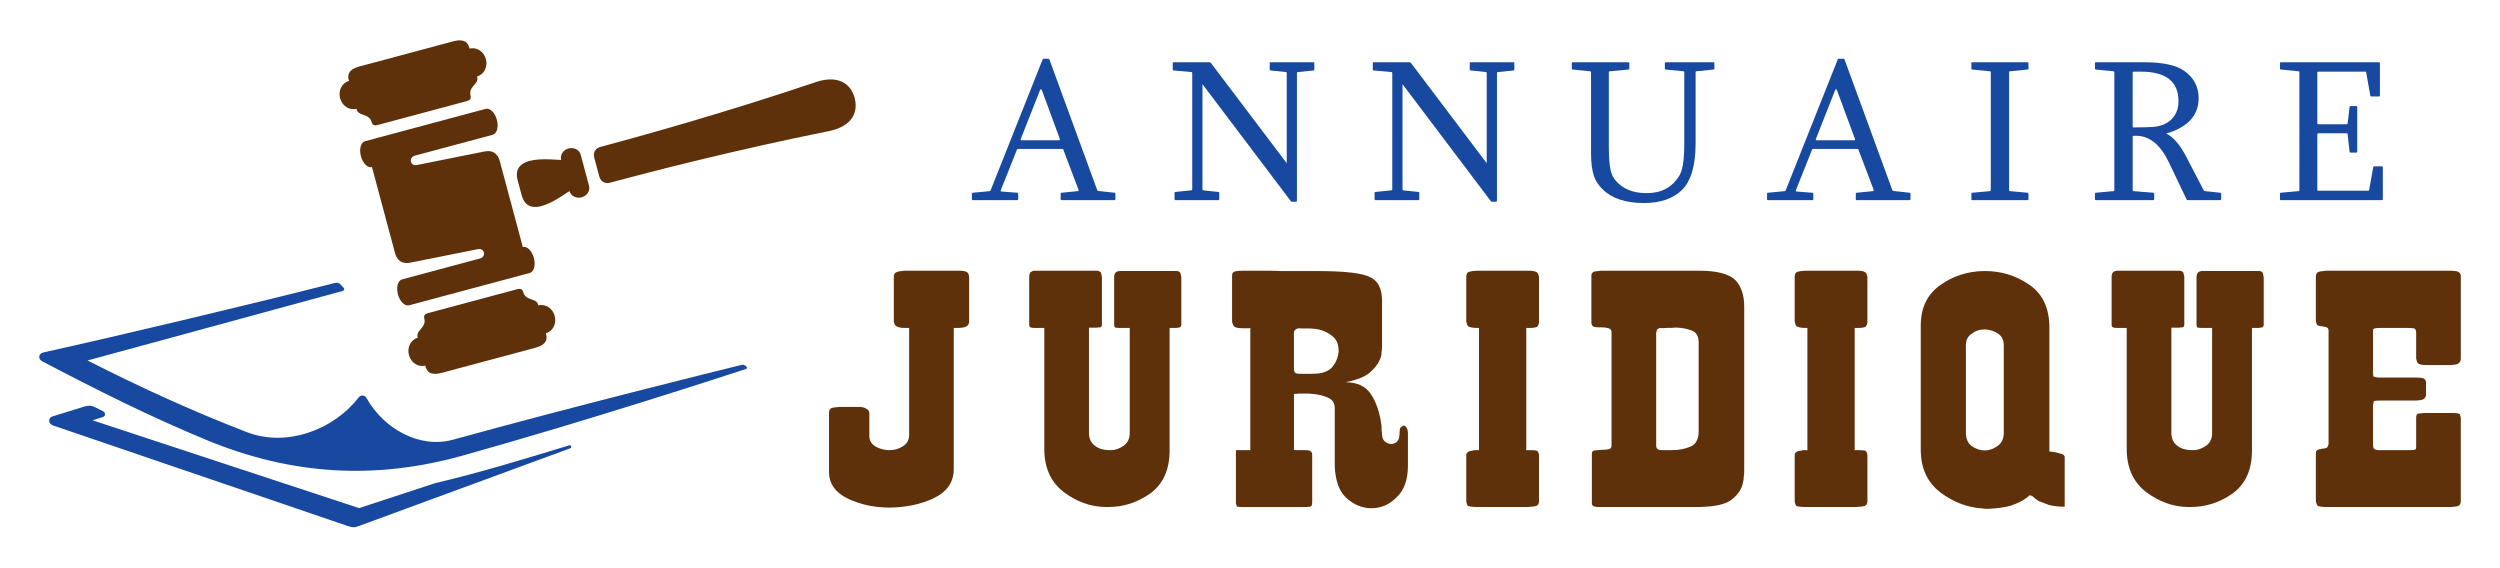 <?xml version="1.0" encoding="utf-8"?>
<!-- Generator: Adobe Illustrator 16.0.0, SVG Export Plug-In . SVG Version: 6.00 Build 0)  -->
<!DOCTYPE svg PUBLIC "-//W3C//DTD SVG 1.1//EN" "http://www.w3.org/Graphics/SVG/1.1/DTD/svg11.dtd">
<svg version="1.1" id="Calque_1" xmlns="http://www.w3.org/2000/svg" xmlns:xlink="http://www.w3.org/1999/xlink" x="0px" y="0px"
	 width="185px" height="42px" viewBox="0 0 185 42" enable-background="new 0 0 185 42" xml:space="preserve">
<g>
	<g>
		<path fill-rule="evenodd" clip-rule="evenodd" fill="#1849A0" d="M25.425,21.291c-0.063-0.059-0.121-0.119-0.177-0.187
			c-0.064-0.075-0.129-0.13-0.203-0.159c-0.074-0.03-0.158-0.033-0.262-0.007c-5.792,1.475-15.735,3.849-21.567,5.141
			c-0.163,0.034-0.266,0.131-0.301,0.243c-0.043,0.143,0.02,0.316,0.211,0.416c4,2.104,7.993,4.103,12.18,5.832
			c6.215,2.567,12.385,2.964,18.863,1.162c9.413-2.626,19.589-5.954,21.026-6.426c0.042-0.014,0.068-0.041,0.076-0.072
			c0.009-0.034-0.005-0.075-0.042-0.108l-0.065-0.057c-0.085-0.071-0.177-0.096-0.29-0.067c-2.077,0.509-12.276,3.035-21.356,5.536
			c-2.52,0.692-5.154-0.866-6.386-3.065c-0.074-0.132-0.185-0.204-0.299-0.208c-0.109-0.006-0.221,0.048-0.31,0.164
			c-1.87,2.412-5.346,3.67-8.245,2.554c-3.992-1.535-7.992-3.366-11.802-5.308l18.878-5.144c0.062-0.019,0.104-0.063,0.114-0.116
			C25.478,21.374,25.465,21.328,25.425,21.291L25.425,21.291z M7.595,30.868l-0.743,0.235l19.718,6.497l5.637-1.848
			c3.313-0.78,6.617-1.791,9.903-2.794c0.084-0.024,0.14,0.012,0.159,0.063c0.021,0.057-0.002,0.13-0.081,0.157l-15.598,5.734
			c-0.162,0.06-0.277,0.097-0.401,0.101c-0.125,0.006-0.26-0.021-0.458-0.089L3.923,31.483c-0.194-0.066-0.285-0.212-0.285-0.352
			c0-0.137,0.088-0.268,0.251-0.318l2.379-0.736c0.143-0.046,0.27-0.062,0.392-0.053c0.128,0.01,0.25,0.048,0.382,0.115l0.584,0.29
			c0.106,0.053,0.155,0.145,0.15,0.23C7.772,30.748,7.71,30.833,7.595,30.868z"/>
		<path fill-rule="evenodd" clip-rule="evenodd" fill="#5E310B" d="M38.305,21.393c0.208-0.055,0.352,0.002,0.411,0.219
			c0.074,0.236,0.194,0.352,0.339,0.43c0.15,0.078,0.329,0.117,0.51,0.203c0.154,0.074,0.24,0.186,0.277,0.355
			c0.517-0.137,1.057,0.213,1.208,0.779c0.152,0.57-0.14,1.143-0.656,1.281c0.205,0.68-0.252,0.934-0.821,1.086l-6.852,1.836
			c-0.569,0.152-1.091,0.162-1.254-0.529c-0.515,0.139-1.056-0.211-1.208-0.781c-0.152-0.568,0.141-1.141,0.657-1.279
			c-0.052-0.166-0.035-0.307,0.063-0.447c0.115-0.164,0.25-0.287,0.34-0.432c0.087-0.139,0.133-0.299,0.08-0.541
			c-0.058-0.217,0.039-0.338,0.246-0.395L38.305,21.393L38.305,21.393z M61.361,9.698c-7.018,1.406-13.425,3.069-16.229,3.823
			c-0.167,0.044-0.319,0.031-0.447-0.029c-0.161-0.075-0.281-0.225-0.336-0.429l-0.375-1.4c-0.055-0.205-0.024-0.395,0.076-0.539
			c0.081-0.116,0.207-0.205,0.373-0.25c2.805-0.749,9.187-2.514,15.969-4.806c1.225-0.409,2.458-0.221,2.854,1.18
			C63.604,8.66,62.63,9.439,61.361,9.698L61.361,9.698z M43.589,13.752c0.098,0.362-0.149,0.742-0.547,0.849
			c-0.398,0.107-0.801-0.097-0.899-0.459c-0.217,0.119-0.808,0.566-1.453,0.873c-0.847,0.401-1.784,0.563-2.089-0.572l-0.294-1.098
			c-0.304-1.135,0.591-1.465,1.523-1.54c0.711-0.058,1.446,0.034,1.695,0.029c-0.097-0.362,0.149-0.741,0.548-0.848
			c0.399-0.106,0.801,0.099,0.898,0.461L43.589,13.752L43.589,13.752z M27.914,9.259c-0.208,0.055-0.353-0.001-0.41-0.22
			c-0.075-0.235-0.195-0.351-0.34-0.428c-0.151-0.08-0.329-0.119-0.511-0.205c-0.155-0.073-0.239-0.186-0.277-0.355
			c-0.516,0.138-1.057-0.211-1.209-0.78c-0.153-0.569,0.141-1.142,0.656-1.28c-0.206-0.68,0.251-0.933,0.821-1.085l6.852-1.836
			c0.569-0.153,1.091-0.162,1.254,0.529c0.515-0.138,1.056,0.211,1.208,0.781c0.152,0.568-0.141,1.141-0.657,1.279
			c0.052,0.165,0.035,0.306-0.063,0.446c-0.114,0.166-0.249,0.288-0.339,0.433c-0.086,0.14-0.132,0.3-0.08,0.541
			c0.059,0.218-0.038,0.339-0.245,0.395L27.914,9.259L27.914,9.259z M30.856,12.211c-0.248,0.05-0.4-0.077-0.443-0.237
			c-0.058-0.219,0.08-0.399,0.288-0.456l5.761-1.544c0.311-0.082,0.448-0.58,0.306-1.11c-0.142-0.529-0.509-0.892-0.82-0.809
			l-8.934,2.394c-0.311,0.083-0.448,0.581-0.307,1.111c0.143,0.53,0.51,0.892,0.821,0.808l1.708,6.375
			c0.149,0.555,0.56,0.813,1.119,0.695c0.351-0.074,2.204-0.432,5.005-1c0.248-0.049,0.4,0.078,0.443,0.238
			c0.058,0.219-0.079,0.398-0.289,0.455l-5.761,1.543c-0.311,0.084-0.447,0.582-0.305,1.111c0.143,0.529,0.509,0.893,0.82,0.809
			l8.934-2.393c0.311-0.086,0.448-0.583,0.306-1.112c-0.144-0.531-0.51-0.893-0.821-0.811l-1.708-6.374
			c-0.149-0.554-0.561-0.813-1.119-0.695C35.511,11.286,33.658,11.642,30.856,12.211z"/>
	</g>
	<g>
		<g>
			<path fill="#1849A0" d="M78.563,14.811c-0.052,0-0.074-0.024-0.074-0.074v-0.392c0-0.054,0.022-0.083,0.074-0.083l1.184-0.117
				c0.03,0,0.05-0.01,0.061-0.03c0.01-0.019,0.01-0.044,0-0.074l-1.125-2.978c-0.02-0.029-0.041-0.044-0.062-0.044H75.32
				c-0.025,0.005-0.045,0.019-0.061,0.044l-1.199,3.007c-0.025,0.064,0,0.099,0.073,0.104l1.142,0.088
				c0.051,0.005,0.072,0.034,0.072,0.083v0.392c0,0.05-0.021,0.074-0.072,0.074h-3.281c-0.048,0-0.072-0.024-0.072-0.074v-0.392
				c0-0.054,0.024-0.083,0.072-0.083l1.245-0.117c0.025-0.005,0.045-0.021,0.06-0.045l3.858-9.707
				c0.017-0.031,0.037-0.045,0.058-0.045h0.377c0.025,0.005,0.045,0.019,0.061,0.045l3.548,9.693
				c0.009,0.029,0.032,0.044,0.064,0.044l1.21,0.132c0.042,0,0.065,0.029,0.065,0.083v0.392c0,0.05-0.028,0.074-0.081,0.074H78.563z
				 M77.088,6.651c-0.017-0.031-0.037-0.046-0.057-0.046c-0.03,0-0.052,0.015-0.061,0.046l-1.43,3.627
				c-0.029,0.07-0.006,0.104,0.067,0.104h2.739c0.078,0,0.106-0.034,0.081-0.104L77.088,6.651z"/>
			<path fill="#1849A0" d="M86.782,4.68c0-0.049,0.025-0.073,0.075-0.073h2.671c0.026,0.005,0.046,0.014,0.062,0.029l5.629,7.442
				V5.406c0-0.049-0.023-0.074-0.068-0.074l-1.118-0.118c-0.049,0-0.074-0.028-0.074-0.083V4.68c0-0.049,0.025-0.073,0.074-0.073
				h3.154c0.05,0,0.073,0.023,0.073,0.073v0.452c0,0.054-0.023,0.083-0.073,0.083l-1.142,0.118c-0.047,0-0.072,0.025-0.072,0.074
				v9.449c0,0.049-0.03,0.074-0.089,0.074h-0.289c-0.025-0.005-0.051-0.019-0.073-0.045l-6.539-8.656v7.774
				c0,0.054,0.018,0.083,0.059,0.083l1.109,0.118c0.051,0,0.073,0.025,0.073,0.074v0.459c0,0.05-0.022,0.074-0.073,0.074h-3.153
				c-0.054,0-0.082-0.024-0.082-0.074v-0.459c0-0.049,0.028-0.074,0.082-0.074l1.148-0.118c0.053,0,0.08-0.028,0.08-0.083V5.406
				c0-0.049-0.027-0.074-0.08-0.074l-1.288-0.118c-0.05,0-0.075-0.028-0.075-0.083V4.68z"/>
			<path fill="#1849A0" d="M101.584,4.68c0-0.049,0.025-0.073,0.072-0.073h2.676c0.025,0.005,0.045,0.014,0.061,0.029l5.625,7.442
				V5.406c0-0.049-0.021-0.074-0.065-0.074l-1.118-0.118c-0.052,0-0.074-0.028-0.074-0.083V4.68c0-0.049,0.022-0.073,0.074-0.073
				h3.154c0.05,0,0.072,0.023,0.072,0.073v0.452c0,0.054-0.022,0.083-0.072,0.083l-1.142,0.118c-0.047,0-0.072,0.025-0.072,0.074
				v9.449c0,0.049-0.03,0.074-0.088,0.074h-0.289c-0.026-0.005-0.052-0.019-0.077-0.045l-6.535-8.656v7.774
				c0,0.054,0.017,0.083,0.058,0.083l1.111,0.118c0.05,0,0.072,0.025,0.072,0.074v0.459c0,0.05-0.022,0.074-0.072,0.074h-3.155
				c-0.054,0-0.081-0.024-0.081-0.074v-0.459c0-0.049,0.027-0.074,0.081-0.074l1.148-0.118c0.053,0,0.081-0.028,0.081-0.083V5.406
				c0-0.049-0.028-0.074-0.081-0.074l-1.291-0.118c-0.047,0-0.072-0.028-0.072-0.083V4.68z"/>
			<path fill="#1849A0" d="M117.735,5.347c0-0.05-0.026-0.074-0.076-0.074l-1.272-0.126c-0.05,0-0.073-0.023-0.073-0.074V4.68
				c0-0.049,0.023-0.073,0.073-0.073h4.111c0.047,0,0.072,0.023,0.072,0.073v0.393c0,0.051-0.025,0.074-0.072,0.074l-1.363,0.126
				c-0.055,0-0.082,0.024-0.082,0.074v5.472c0,0.755,0.041,1.338,0.127,1.748c0.063,0.315,0.194,0.587,0.394,0.815
				c0.525,0.607,1.289,0.911,2.285,0.911c1.072,0,1.872-0.425,2.401-1.273c0.166-0.267,0.277-0.685,0.331-1.252
				c0.031-0.307,0.046-0.678,0.046-1.111V5.347c0-0.05-0.025-0.074-0.073-0.074l-1.291-0.126c-0.048,0-0.073-0.023-0.073-0.074V4.68
				c0-0.049,0.025-0.073,0.073-0.073h3.519c0.048,0,0.072,0.023,0.072,0.073v0.393c0,0.051-0.024,0.074-0.072,0.074l-1.244,0.126
				c-0.049,0-0.073,0.024-0.073,0.074v5.25c0,1.659-0.342,2.816-1.022,3.473c-0.663,0.637-1.596,0.954-2.8,0.954
				c-1.356,0-2.378-0.34-3.066-1.021c-0.301-0.301-0.509-0.615-0.622-0.939c-0.151-0.44-0.228-1.006-0.228-1.696V5.347z"/>
			<path fill="#1849A0" d="M137.402,14.811c-0.051,0-0.073-0.024-0.073-0.074v-0.392c0-0.054,0.022-0.083,0.073-0.083l1.185-0.117
				c0.03,0,0.05-0.01,0.061-0.03c0.009-0.019,0.009-0.044,0-0.074l-1.127-2.978c-0.02-0.029-0.041-0.044-0.061-0.044h-3.302
				c-0.025,0.005-0.045,0.019-0.061,0.044l-1.199,3.007c-0.025,0.064,0,0.099,0.073,0.104l1.142,0.088
				c0.051,0.005,0.072,0.034,0.072,0.083v0.392c0,0.05-0.021,0.074-0.072,0.074h-3.281c-0.048,0-0.072-0.024-0.072-0.074v-0.392
				c0-0.054,0.024-0.083,0.072-0.083l1.245-0.117c0.025-0.005,0.045-0.021,0.059-0.045l3.86-9.707
				c0.017-0.031,0.038-0.045,0.059-0.045h0.376c0.025,0.005,0.045,0.019,0.062,0.045l3.546,9.693
				c0.009,0.029,0.032,0.044,0.065,0.044l1.206,0.132c0.045,0,0.068,0.029,0.068,0.083v0.392c0,0.05-0.028,0.074-0.081,0.074
				H137.402z M135.926,6.651c-0.02-0.031-0.037-0.046-0.057-0.046c-0.03,0-0.052,0.015-0.061,0.046l-1.43,3.627
				c-0.027,0.07-0.005,0.104,0.068,0.104h2.738c0.08,0,0.108-0.034,0.083-0.104L135.926,6.651z"/>
			<path fill="#1849A0" d="M150.034,4.607c0.049,0,0.074,0.023,0.074,0.073v0.393c0,0.051-0.025,0.074-0.074,0.074l-1.287,0.126
				c-0.05,0-0.075,0.024-0.075,0.074v8.723c0,0.049,0.025,0.074,0.075,0.074l1.287,0.117c0.049,0,0.074,0.029,0.074,0.083v0.392
				c0,0.05-0.025,0.074-0.074,0.074h-4.079c-0.052,0-0.073-0.024-0.073-0.074v-0.392c0-0.054,0.021-0.083,0.073-0.083l1.286-0.117
				c0.052,0,0.077-0.025,0.077-0.074V5.347c0-0.05-0.025-0.074-0.077-0.074l-1.286-0.126c-0.052,0-0.073-0.023-0.073-0.074V4.68
				c0-0.049,0.021-0.073,0.073-0.073H150.034z"/>
			<path fill="#1849A0" d="M158.676,4.607c1.373,0,2.359,0.211,2.96,0.636c0.708,0.498,1.062,1.175,1.062,2.029
				c0,0.983-0.483,1.728-1.444,2.236c-0.297,0.158-0.614,0.282-0.957,0.37c0.524,0.252,1.016,0.82,1.477,1.704l1.302,2.503
				c0.021,0.039,0.055,0.059,0.111,0.059l1.103,0.117c0.052,0,0.074,0.029,0.074,0.083v0.392c0,0.05-0.022,0.074-0.074,0.074h-2.378
				c-0.053,0-0.091-0.019-0.11-0.059l-1.302-2.733c-0.628-1.313-1.438-1.97-2.43-1.97h-0.177c-0.052,0-0.074,0.02-0.074,0.06v3.962
				c0,0.044,0.022,0.069,0.074,0.074l1.438,0.117c0.053,0.005,0.079,0.034,0.079,0.083v0.392c0,0.05-0.026,0.074-0.079,0.074H155.1
				c-0.049,0-0.074-0.024-0.074-0.074v-0.392c0-0.054,0.025-0.083,0.074-0.083l1.289-0.117c0.048,0,0.073-0.025,0.073-0.074V5.347
				c0-0.05-0.025-0.074-0.073-0.074L155.1,5.147c-0.049,0-0.074-0.023-0.074-0.074V4.68c0-0.049,0.025-0.073,0.074-0.073H158.676z
				 M157.817,9.354c0,0.049,0.018,0.074,0.059,0.074c0.7,0,1.19-0.013,1.475-0.037c0.719-0.065,1.245-0.348,1.575-0.852
				c0.188-0.287,0.282-0.638,0.282-1.052c0-1.456-0.93-2.184-2.783-2.184h-0.533c-0.052,0-0.074,0.025-0.074,0.075V9.354z"/>
			<path fill="#1849A0" d="M176.042,4.607c0.047,0,0.072,0.023,0.072,0.073v2.378c0,0.054-0.025,0.082-0.072,0.082h-0.566
				c-0.047,0-0.072-0.021-0.072-0.061l-0.305-1.717c0-0.039-0.024-0.06-0.072-0.06h-3.473c-0.05,0-0.072,0.025-0.072,0.075v3.746
				c0,0.049,0.022,0.074,0.072,0.074h2.087c0.056,0,0.083-0.02,0.083-0.06l0.146-1.229c0-0.039,0.026-0.059,0.076-0.059h0.413
				c0.051,0,0.076,0.025,0.076,0.074v3.295c0,0.049-0.025,0.073-0.076,0.073h-0.413c-0.05,0-0.076-0.019-0.076-0.058l-0.146-1.304
				c0-0.044-0.027-0.066-0.083-0.066h-2.087c-0.05,0-0.072,0.027-0.072,0.082v4.095c0,0.05,0.022,0.074,0.072,0.074h3.681
				c0.053,0,0.081-0.019,0.081-0.06l0.304-1.688c0-0.039,0.024-0.058,0.072-0.058h0.563c0.049,0,0.074,0.024,0.074,0.074v2.354
				c0,0.05-0.025,0.074-0.074,0.074h-7.464c-0.051,0-0.073-0.024-0.073-0.074v-0.392c0-0.054,0.022-0.083,0.073-0.083l1.286-0.117
				c0.053,0,0.078-0.025,0.078-0.074V5.318c-0.021-0.031-0.047-0.045-0.078-0.045l-1.286-0.126c-0.051,0-0.073-0.023-0.073-0.074
				V4.68c0-0.049,0.022-0.073,0.073-0.073H176.042z"/>
		</g>
		<g>
			<path fill="#5E310B" d="M64.331,32.255c0,0.329,0.147,0.591,0.443,0.78c0.284,0.162,0.597,0.252,0.94,0.274h0.035h0.071
				c0.366,0,0.692-0.091,0.978-0.274c0.283-0.169,0.443-0.421,0.478-0.759v-1.417v-2.572V25.52v-1.254h-0.372
				c-0.236,0-0.426-0.04-0.567-0.121c-0.095-0.051-0.16-0.168-0.195-0.352v-0.614v-1.055v-1.012v-0.626
				c0-0.177,0.063-0.29,0.195-0.341c0.106-0.052,0.295-0.089,0.567-0.111h0.764h1.278h1.243h0.799c0.26,0,0.438,0.029,0.532,0.089
				c0.095,0.029,0.16,0.143,0.196,0.341v0.625v1.035v1.055v0.614c0,0.161-0.066,0.279-0.196,0.352
				c-0.047,0.059-0.225,0.1-0.532,0.121h-0.409v1.637v3.605v3.352v1.847c0,0.966-0.496,1.688-1.49,2.164
				c-0.924,0.439-2.002,0.67-3.231,0.692c-1.124,0-2.154-0.216-3.089-0.648c-0.947-0.454-1.421-1.117-1.421-1.989V34.08v-1.286
				v-1.419v-0.813c0-0.161,0.046-0.274,0.143-0.341c0.082-0.051,0.289-0.087,0.62-0.109h0.319h0.374h0.407h0.356h0.07
				c0.046,0,0.095,0.007,0.143,0.022c0.105,0,0.231,0.047,0.373,0.142c0.082,0.03,0.142,0.117,0.178,0.265v0.384v0.517v0.473v0.362
				V32.255z"/>
			<path fill="#5E310B" d="M83.601,32.023v-1.329v-2.516v-2.682v-1.231h-0.143H83.14h-0.179h-0.158
				c-0.096,0-0.179-0.008-0.249-0.021c-0.072-0.022-0.107-0.093-0.107-0.21v-0.604v-1.176v-1.121v-0.626
				c0-0.14,0.035-0.253,0.107-0.342c0.06-0.051,0.141-0.088,0.249-0.109h0.728h1.42h1.421h0.728c0.095,0,0.177,0.044,0.248,0.132
				c0,0.008,0.023,0.114,0.071,0.319v0.626v1.121v1.176v0.604c0,0.081-0.035,0.144-0.107,0.188
				c-0.035,0.008-0.068,0.014-0.097,0.017c-0.03,0.004-0.08,0.014-0.15,0.027h-0.072h-0.07h-0.035h-0.267h-0.07v9.065
				c0,1.422-0.476,2.481-1.421,3.177c-0.948,0.673-1.988,1.011-3.126,1.011h-0.105H81.79c-1.102-0.021-2.132-0.395-3.09-1.12
				c-0.946-0.732-1.421-1.792-1.421-3.176v-1.528V28.76v-3.076v-1.418h-0.142h-0.302h-0.178h-0.142
				c-0.095,0-0.178-0.013-0.249-0.038s-0.106-0.099-0.106-0.215v-0.285V23.09v-0.407v-0.45v-1.12v-0.626
				c0-0.141,0.035-0.254,0.106-0.341c0.06-0.052,0.142-0.089,0.249-0.111h0.799h1.527h1.562h0.8c0.082,0,0.171,0.044,0.266,0.132
				c0,0.007,0.023,0.114,0.072,0.32v0.626v1.143v1.176v0.604c0,0.081-0.037,0.144-0.108,0.188c-0.105,0-0.195,0.008-0.266,0.022
				h-0.071h-0.07H80.99h-0.284h-0.124v7.779c0,0.44,0.159,0.771,0.479,0.989c0.271,0.198,0.621,0.297,1.047,0.297h0.054h0.071
				c0.296,0,0.608-0.112,0.94-0.341c0.284-0.219,0.427-0.526,0.427-0.922V32.023z"/>
			<path fill="#5E310B" d="M102.267,25.684c0,0.146-0.011,0.268-0.035,0.362c0,0.146-0.012,0.257-0.035,0.329
				c-0.13,0.418-0.391,0.803-0.781,1.154c-0.354,0.329-0.971,0.583-1.846,0.758c0.84,0,1.456,0.279,1.846,0.836
				c0.332,0.477,0.573,1.084,0.728,1.823c0,0.016,0.012,0.091,0.035,0.227c0.024,0.136,0.042,0.254,0.054,0.356
				c0,0.243,0.013,0.429,0.035,0.562c0,0.248,0.059,0.431,0.179,0.549c0.129,0.124,0.283,0.198,0.461,0.22
				c0.165,0,0.313-0.052,0.444-0.155c0.142-0.115,0.214-0.321,0.214-0.613c0-0.221,0.021-0.37,0.07-0.452
				c0.082-0.079,0.171-0.131,0.267-0.153c0.046,0,0.105,0.052,0.178,0.153c0.07,0.096,0.105,0.246,0.105,0.452v0.613v0.353v0.527
				v0.869c0,1.047-0.277,1.827-0.834,2.341c-0.51,0.521-1.102,0.79-1.775,0.813h-0.072h-0.035c-0.674,0-1.296-0.26-1.863-0.78
				c-0.521-0.498-0.799-1.288-0.836-2.373v-2.714v-1.54c0-0.38-0.172-0.64-0.515-0.779c-0.307-0.139-0.68-0.231-1.118-0.275
				c-0.095,0-0.184-0.008-0.266-0.021h-0.249h-0.248h-0.214c-0.106,0-0.183,0.006-0.23,0.021h-0.177v4.143
				c0.047,0,0.117,0.008,0.212,0.022h0.587c0.235,0,0.385,0.029,0.442,0.089c0.072,0.043,0.108,0.135,0.108,0.273v0.626v1.1v1.088
				v0.627c0,0.184-0.024,0.297-0.071,0.341c-0.037,0.044-0.196,0.065-0.479,0.065h-0.906h-1.384h-1.456h-0.869
				c-0.214,0-0.351-0.014-0.409-0.043c0-0.008-0.024-0.085-0.071-0.231v-0.109v-0.134v-0.624v-1.089v-1.1v-0.626v-0.099v-0.087
				c0-0.03,0.012-0.052,0.035-0.067h0.124h0.107h0.177h0.515h0.106v-9.044c-0.023,0-0.059,0.008-0.106,0.021h-0.478
				c-0.273,0-0.469-0.035-0.587-0.109c-0.083-0.074-0.142-0.201-0.177-0.385v-0.637v-1.055v-1.078v-0.638
				c0-0.153,0.058-0.248,0.177-0.285c0.106-0.044,0.289-0.066,0.55-0.066h0.763h1.422c0.283,0,0.527,0.008,0.728,0.022h0.799h0.977
				h0.904c2.024,0,3.321,0.15,3.89,0.451c0.591,0.264,0.887,0.846,0.887,1.747V23.2v0.637v0.715v1.153V25.684z M96.195,24.287
				c-0.131,0-0.243,0.037-0.337,0.11c-0.071,0.045-0.106,0.129-0.106,0.252v0.496v0.823v0.879v0.474
				c0,0.116,0.035,0.208,0.106,0.274c0.07,0.044,0.171,0.065,0.301,0.065h0.036h0.034h0.144h0.763c0.628,0,1.089-0.143,1.386-0.429
				c0.26-0.27,0.425-0.594,0.497-0.968c0-0.057,0.012-0.108,0.036-0.152v-0.166c0-0.476-0.154-0.834-0.463-1.076
				c-0.296-0.241-0.639-0.407-1.029-0.495l-0.283-0.044c-0.096,0-0.189-0.007-0.286-0.022h-0.159h-0.142h-0.214h-0.283V24.287z"/>
			<path fill="#5E310B" d="M112.944,24.244v9.043l-0.036,0.022h-0.035h-0.035h0.284c0.318,0,0.515,0.016,0.586,0.044
				c0.082,0.016,0.142,0.113,0.178,0.297v0.647v1.078v1.088v0.627c0,0.168-0.06,0.281-0.178,0.341
				c-0.096,0.036-0.303,0.065-0.622,0.087h-0.728h-1.153h-1.207h-0.729c-0.249,0-0.456-0.021-0.622-0.065
				c-0.06-0.037-0.105-0.157-0.142-0.362v-0.627v-1.088v-1.099V33.65c0-0.102,0.07-0.187,0.214-0.252
				c0.105-0.029,0.253-0.06,0.442-0.089h0.036h0.071h0.178v-9.065v0.021h0.07h0.089h-0.337c-0.284,0-0.491-0.04-0.622-0.121
				c-0.06-0.051-0.105-0.168-0.142-0.352v-0.614v-1.055v-1.012v-0.626c0-0.169,0.045-0.281,0.133-0.335
				c0.09-0.057,0.299-0.095,0.631-0.117h0.729h1.207h1.153h0.764c0.296,0,0.49,0.037,0.586,0.111
				c0.082,0.035,0.142,0.149,0.178,0.341v0.626v1.012v1.055v0.614c0,0.146-0.036,0.264-0.107,0.352
				c-0.022,0.059-0.166,0.1-0.426,0.121h-0.408V24.244z"/>
			<path fill="#5E310B" d="M117.764,20.363c0-0.079,0.048-0.16,0.142-0.24c0.084-0.037,0.267-0.066,0.551-0.089h1.261h2.397h2.325
				h1.313c1.302,0,2.189,0.231,2.664,0.692c0.438,0.463,0.656,1.121,0.656,1.978v2.21v3.846v4.1v2.021
				c0,0.154-0.012,0.283-0.035,0.385c0,0.183-0.018,0.318-0.054,0.406c-0.069,0.477-0.348,0.906-0.83,1.286
				c-0.412,0.352-1.229,0.539-2.454,0.561h-1.494h-2.012h-2.544h-1.353c-0.154,0-0.285-0.021-0.392-0.065
				c-0.071-0.044-0.106-0.128-0.106-0.253v-0.604v-1.22v-1.188v-0.626c0-0.132,0.071-0.209,0.213-0.231
				c0.094-0.014,0.18-0.022,0.257-0.027c0.077-0.003,0.162-0.009,0.258-0.017c0.213,0,0.379-0.014,0.497-0.044
				c0.153-0.021,0.23-0.113,0.23-0.274v-1.352v-2.835v-2.836v-1.373c0-0.146-0.077-0.242-0.23-0.286
				c-0.142-0.043-0.309-0.065-0.497-0.065h-0.036h-0.035h-0.088c-0.189,0-0.332-0.014-0.427-0.044
				c-0.083-0.029-0.142-0.113-0.178-0.253v-0.648v-1.109v-1.144v-0.638V20.363z M122.914,24.266c-0.095,0-0.19,0.037-0.285,0.109
				c0,0.008-0.024,0.088-0.072,0.242v1.373v2.814v2.791v1.373c0,0.117,0.036,0.21,0.108,0.274c0.07,0.044,0.154,0.066,0.249,0.066
				h0.09h0.071h0.321h0.34c0.511,0,0.957-0.085,1.339-0.253c0.38-0.139,0.59-0.483,0.625-1.033v-1.142v-2.254v-2v-1.285
				c0-0.462-0.173-0.755-0.519-0.88c-0.297-0.124-0.661-0.197-1.089-0.219h-0.071h-0.036c-0.095,0-0.196,0.008-0.304,0.021h-0.285
				c-0.096,0-0.179,0.008-0.25,0.021h-0.232V24.266z"/>
			<path fill="#5E310B" d="M137.247,24.244v9.043l-0.036,0.022h-0.034h-0.036h0.284c0.318,0,0.515,0.016,0.586,0.044
				c0.082,0.016,0.142,0.113,0.178,0.297v0.647v1.078v1.088v0.627c0,0.168-0.06,0.281-0.178,0.341
				c-0.096,0.036-0.302,0.065-0.622,0.087h-0.728h-1.154h-1.206h-0.729c-0.249,0-0.457-0.021-0.622-0.065
				c-0.059-0.037-0.105-0.157-0.142-0.362v-0.627v-1.088v-1.099V33.65c0-0.102,0.071-0.187,0.214-0.252
				c0.105-0.029,0.253-0.06,0.442-0.089h0.035h0.072h0.177v-9.065v0.021h0.071h0.089h-0.337c-0.284,0-0.492-0.04-0.622-0.121
				c-0.059-0.051-0.105-0.168-0.142-0.352v-0.614v-1.055v-1.012v-0.626c0-0.169,0.045-0.281,0.133-0.335
				c0.09-0.057,0.3-0.095,0.631-0.117h0.729h1.206h1.154h0.764c0.297,0,0.49,0.037,0.586,0.111c0.082,0.035,0.142,0.149,0.178,0.341
				v0.626v1.012v1.055v0.614c0,0.146-0.036,0.264-0.106,0.352c-0.023,0.059-0.167,0.1-0.427,0.121h-0.408V24.244z"/>
			<path fill="#5E310B" d="M151.653,33.398l0.034,0.021h0.089c0.214,0.021,0.439,0.069,0.675,0.143
				c0.225,0.043,0.337,0.132,0.337,0.264v0.583v0.614v1.705v0.769c-0.438,0-0.828-0.044-1.171-0.132
				c-0.095-0.036-0.22-0.084-0.373-0.144c-0.154-0.059-0.272-0.102-0.354-0.131c-0.214-0.133-0.355-0.239-0.427-0.318
				c-0.06-0.074-0.148-0.111-0.267-0.111l-0.07,0.021v0.023c-0.319,0.292-0.774,0.534-1.368,0.726
				c-0.484,0.123-1.022,0.197-1.615,0.219h-0.213c-0.047,0-0.105-0.007-0.177-0.021c-1.148-0.066-2.202-0.462-3.16-1.187
				c-0.936-0.712-1.42-1.719-1.457-3.022v-6.462v-2.857c0-1.333,0.485-2.336,1.457-3.012c0.935-0.666,2-1.011,3.195-1.032h0.036
				h0.069c1.209,0,2.297,0.337,3.268,1.01c0.959,0.646,1.456,1.656,1.492,3.034v1.285v1.035v2.525v4.474V33.398z M145.475,25.54
				v1.286v1.868v2.23v1.099c0,0.426,0.135,0.748,0.408,0.968c0.283,0.206,0.585,0.318,0.905,0.34h0.036h0.069
				c0.309,0,0.623-0.112,0.942-0.34c0.295-0.213,0.444-0.535,0.444-0.968v-2.67v-2.956v-0.429V25.54
				c0-0.388-0.149-0.678-0.444-0.868c-0.272-0.176-0.586-0.274-0.942-0.297c-0.39,0-0.717,0.105-0.976,0.318
				c-0.296,0.177-0.443,0.47-0.443,0.88V25.54z"/>
			<path fill="#5E310B" d="M163.696,32.023v-1.329v-2.516v-2.682v-1.231h-0.142h-0.318h-0.179h-0.159
				c-0.096,0-0.179-0.008-0.249-0.021c-0.07-0.022-0.106-0.093-0.106-0.21v-0.604v-1.176v-1.121v-0.626
				c0-0.14,0.036-0.253,0.106-0.342c0.06-0.051,0.142-0.088,0.249-0.109h0.728h1.421h1.42h0.728c0.095,0,0.178,0.044,0.248,0.132
				c0,0.008,0.024,0.114,0.072,0.319v0.626v1.121v1.176v0.604c0,0.081-0.036,0.144-0.106,0.188
				c-0.036,0.008-0.069,0.014-0.098,0.017c-0.031,0.004-0.08,0.014-0.151,0.027h-0.071h-0.07h-0.036h-0.267h-0.07v9.065
				c0,1.422-0.474,2.481-1.421,3.177c-0.947,0.673-1.987,1.011-3.125,1.011h-0.105h-0.107c-1.1-0.021-2.131-0.395-3.089-1.12
				c-0.946-0.732-1.421-1.792-1.421-3.176v-1.528V28.76v-3.076v-1.418h-0.142h-0.302h-0.178h-0.143
				c-0.095,0-0.177-0.013-0.249-0.038c-0.069-0.025-0.105-0.099-0.105-0.215v-0.285V23.09v-0.407v-0.45v-1.12v-0.626
				c0-0.141,0.036-0.254,0.105-0.341c0.06-0.052,0.144-0.089,0.249-0.111h0.799h1.528h1.562h0.8c0.081,0,0.171,0.044,0.266,0.132
				c0,0.007,0.023,0.114,0.071,0.32v0.626v1.143v1.176v0.604c0,0.081-0.036,0.144-0.107,0.188c-0.106,0-0.194,0.008-0.266,0.022
				h-0.072h-0.069h-0.036h-0.283h-0.126v7.779c0,0.44,0.16,0.771,0.48,0.989c0.271,0.198,0.621,0.297,1.048,0.297h0.053h0.071
				c0.295,0,0.609-0.112,0.941-0.341c0.283-0.219,0.425-0.526,0.425-0.922V32.023z"/>
			<path fill="#5E310B" d="M171.374,20.464c0-0.132,0.047-0.239,0.143-0.318c0.082-0.052,0.289-0.089,0.621-0.111h1.598h3.018h3.02
				h1.598c0.271,0,0.455,0.029,0.549,0.089c0.084,0.037,0.144,0.117,0.179,0.24v1.045v2.045v2.021v1.066
				c0,0.16-0.06,0.277-0.179,0.352c-0.059,0.06-0.241,0.098-0.549,0.12h-0.463h-0.442h-0.515h-0.427c-0.273,0-0.468-0.04-0.587-0.12
				c-0.059-0.052-0.105-0.169-0.142-0.352v-0.385v-0.583v-0.572v-0.384c0-0.147-0.035-0.242-0.105-0.286
				c-0.036-0.044-0.195-0.065-0.481-0.065h-0.798h-0.905h-0.178h-0.16c-0.236,0-0.39,0.015-0.461,0.043
				c-0.071,0.022-0.106,0.074-0.106,0.154v0.066v0.088v0.551v0.966v0.879v0.561c0,0.177,0.023,0.279,0.071,0.308
				c0.011,0.015,0.117,0.033,0.319,0.055h0.585h0.978h0.655h0.587c0.237,0,0.421,0.022,0.551,0.066
				c0.082,0.036,0.143,0.117,0.178,0.241v0.362v0.407v0.089v0.087c0,0.153-0.06,0.269-0.178,0.341
				c-0.047,0.052-0.231,0.088-0.551,0.11h-0.587h-0.727h-0.729h-0.586c-0.26,0-0.426,0.015-0.496,0.043
				c-0.012,0.008-0.036,0.114-0.071,0.319v0.561v0.879v0.88v0.538c0,0.169,0.023,0.282,0.071,0.341
				c0.022,0.051,0.13,0.087,0.319,0.109h0.515h0.729h0.656h0.497c0.178,0,0.303-0.022,0.373-0.066
				c0.022-0.028,0.035-0.09,0.035-0.187v-0.044v-0.065v-0.045v-0.064v-0.362v-0.628v-0.561v-0.385c0-0.161,0.047-0.259,0.142-0.296
				c0.013-0.007,0.148-0.022,0.409-0.044h0.461h0.729h0.55h0.479c0.249,0,0.402,0.029,0.462,0.088l0.071,0.252v1.034v2.076v2.023
				v1.055c0,0.168-0.06,0.281-0.179,0.341c-0.059,0.036-0.241,0.065-0.549,0.087h-1.598h-3.02h-3.054h-1.562
				c-0.285,0-0.492-0.029-0.621-0.087c-0.061-0.053-0.107-0.166-0.143-0.341v-0.648v-1.177v-1.032v-0.692
				c0-0.133,0.047-0.216,0.143-0.254c0.047-0.028,0.159-0.058,0.336-0.087c0.107,0,0.214-0.021,0.32-0.066
				c0.06-0.037,0.106-0.127,0.142-0.274v-1.461v-2.727v-2.726v-1.461c0-0.139-0.047-0.228-0.142-0.264
				c-0.024-0.008-0.13-0.033-0.32-0.077c-0.118,0-0.229-0.021-0.336-0.065c-0.061-0.037-0.107-0.133-0.143-0.286v-0.659v-0.967
				v-1.055v-0.626V20.464z"/>
		</g>
	</g>
</g>
</svg>
